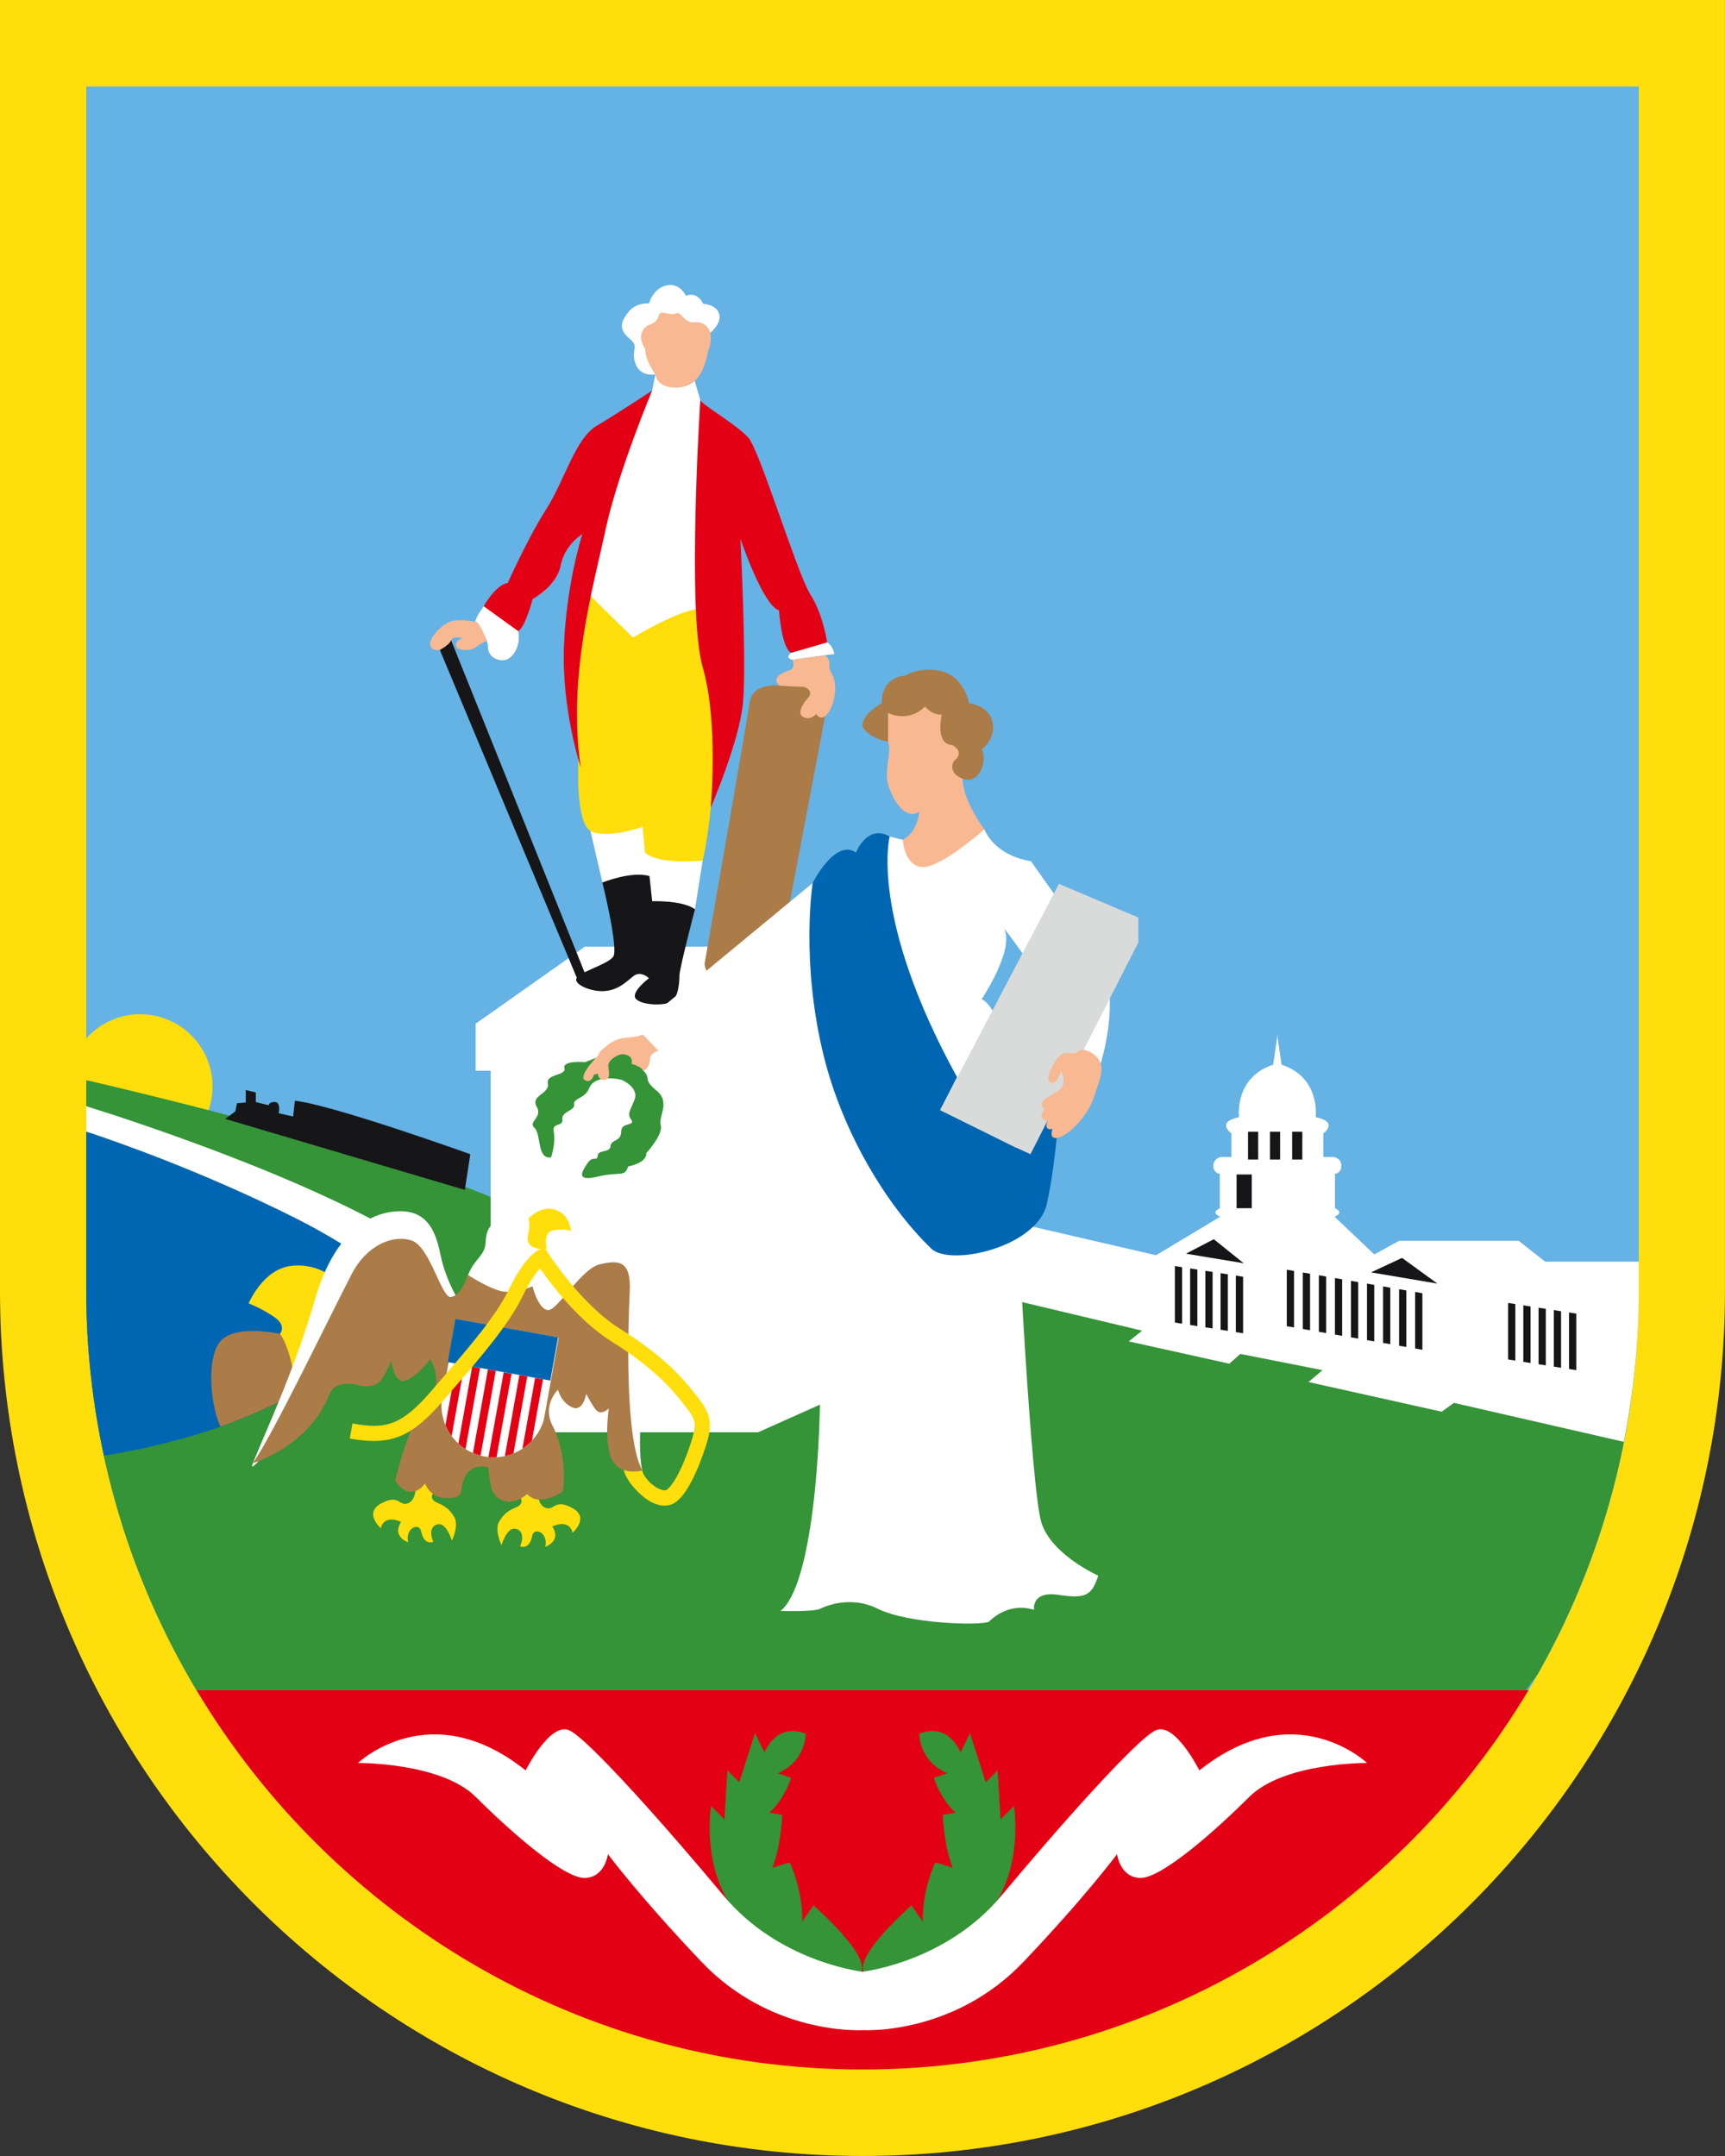<?xml version="1.0" encoding="utf-8"?>
<!-- Generator: Adobe Illustrator 26.3.1, SVG Export Plug-In . SVG Version: 6.00 Build 0)  -->
<svg version="1.1" id="Ebene_1" xmlns="http://www.w3.org/2000/svg" xmlns:xlink="http://www.w3.org/1999/xlink" x="0px" y="0px"
	 viewBox="0 0 56.693 70.866" style="enable-background:new 0 0 56.693 70.866;" xml:space="preserve">
<rect x="0" y="0" width="56.693" height="70.866" fill="#333333" stroke="none"/>
<style type="text/css">
	.st0{fill:#FFDE0C;}
	.st1{fill:#65B2E4;}
	.st2{fill:#349437;}
	.st3{fill:#161618;}
	.st4{fill:#FFFFFF;}
	.st5{fill:#0066B1;}
	.st6{fill:#E30015;}
	.st7{fill:#F8B891;}
	.st8{fill:#AB7B48;}
	.st9{fill:#D9DADA;}
</style>
<g>
	<path class="st0" d="M56.693,0H0v42.421c0,15.71,12.691,28.445,28.346,28.445s28.346-12.735,28.346-28.445V0L56.693,0z"/>
	<path class="st1" d="M53.858,42.421v-3.052V2.844H2.834v36.526v3.052c0,4.797,1.324,9.288,3.621,13.13h43.782
		C52.534,51.709,53.858,47.218,53.858,42.421z"/>
	<circle class="st0" cx="4.608" cy="35.714" r="2.377"/>
	<path class="st2" d="M34.196,41.664L16.688,39.59c-3.867-1.793-13.817-4.078-13.817-4.078c-0.013-0.001-0.024,0.002-0.037,0.002
		v3.856v3.052c0,4.797,1.324,9.288,3.621,13.13h43.702l0.375-0.515c1.735-3.061,2.862-6.511,3.208-10.188L34.196,41.664z"/>
	<path class="st3" d="M15.277,39.111l0.18-1.173c0,0-4.5-1.617-5.766-1.758l-0.057,0.519L9.16,36.592c0,0,0.079-0.356-0.119-0.369
		S8.83,36.329,8.83,36.329l-0.422-0.105v-0.316l-0.33-0.079v0.409l-0.29,0.026l-0.053,0.264l-0.33,0.25L15.277,39.111z"/>
	<path class="st4" d="M2.834,37.248l10.619,5.224l1.02-1.02c-3.26-2.411-10.293-4.673-11.639-5.092V37.248z"/>
	<path class="st5" d="M13.453,42.472c0,0-1.477-1.301-3.797-2.461c-3.069-1.534-5.902-2.514-6.822-2.817v2.175v3.052
		c0,1.862,0.205,3.676,0.583,5.426C11.432,46.544,13.453,42.472,13.453,42.472z"/>
	<path class="st4" d="M50.782,41.47l-0.87-0.686h-3.929l-0.817,0.448l-1.305-1.239c0,0,0.343-0.132,0.013-0.277v-1.134
		c0,0,0.211-0.013,0.211-0.264s-0.25-0.29-0.25-0.29h-0.343v-0.778c0,0,0.198-0.119,0.171-0.29s-0.422-0.237-0.422-0.237
		s0.171-1.305-1.121-1.727l-0.132-0.899v-0.09l-0.007,0.045l-0.006-0.045v0.09l-0.132,0.899c-1.292,0.422-1.121,1.727-1.121,1.727
		s-0.396,0.066-0.422,0.237s0.171,0.29,0.171,0.29v0.778h-0.343c0,0-0.25,0.04-0.25,0.29s0.211,0.264,0.211,0.264v1.134
		c-0.33,0.145,0.013,0.277,0.013,0.277l-2.109,1.266l-4.667-1.081v2.558l4.21,1.002l-0.439,0.352l3.305,0.734l0.361-0.321
		l2.702,0.533l-0.461,0.39l4.377,0.976l0.404-0.29l5.582,1.28c0.317-1.609,0.492-3.269,0.492-4.969V41.47H50.782z"/>
	<path class="st6" d="M28.347,68.023c9.287,0,17.428-5.008,21.891-12.472H6.455C10.918,63.015,19.059,68.023,28.347,68.023z"/>
	<polygon class="st4" points="27.622,31.117 19.219,31.117 15.633,33.648 15.633,35.195 16.125,35.195 16.125,47.078 24.915,47.078 
		28.22,45.601 	"/>
	<path class="st4" d="M23.016,13.151l-0.185-0.633c0,0-0.185,0.211-0.606,0.211c-0.422,0-0.686-0.422-0.686-0.422l-0.105,0.527
		c0,0-2.241,4.403-2.057,6.724c0.185,2.32,2.162,1.925,2.69,1.661s1.055-1.213,1.055-1.213L23.016,13.151z"/>
	<polygon class="st4" points="22.84,29.886 23.095,28.287 21.135,26.177 19.404,27.311 19.799,29.007 21.223,29.833 	"/>
	<path class="st0" d="M19.378,19.559l1.424,1.398c0,0,1.635-1.002,2.32-0.949s0.343,5.432,0.237,6.539
		c-0.105,1.107-0.264,1.74-0.264,1.74s-1.424,0.158-1.898-0.264l-0.079-0.844c0,0-1.213,0.422-1.714,0.132
		c-0.501-0.29-0.396-2.32-0.396-2.32S18.745,20.534,19.378,19.559z"/>
	<path class="st3" d="M21.346,28.796l0.088,0.826c0,0,1.002-0.035,1.406,0.264c0,0-0.51,1.951-0.51,2.18s-0.035,0.686-0.246,0.844
		c-0.211,0.158-0.967,0.141-1.178-0.07c-0.211-0.211,0.422-0.686,0.422-0.686s-0.264-0.264-0.51-0.07
		c-0.246,0.193-0.492,0.457-0.949,0.492c-0.457,0.035-1.09-0.246-0.897-0.457c0.193-0.211,0.984-0.422,1.178-0.668
		c0.193-0.246-0.352-2.443-0.352-2.443S20.749,28.621,21.346,28.796z"/>
	<path class="st4" d="M27.112,21.536l0.308-0.035c0,0-0.018-0.246-0.237-0.387l-1.187,0.343c0,0-0.22,0.167,0.044,0.229
		L27.112,21.536z"/>
	<path class="st7" d="M23.346,10.936c0,0,0.048,0.281-0.031,0.475s-0.114,0.773-0.483,1.107c-0.369,0.334-1.204,0.316-1.292-0.211
		c0,0-0.58-0.747-0.606-1.292c-0.026-0.545,0.65-1.099,1.336-0.94S23.377,10.585,23.346,10.936z"/>
	<path class="st4" d="M21.54,12.308c0,0-0.356-0.488-0.33-0.831c0,0-0.171-0.233-0.136-0.47c0.036-0.24,0.268-0.334,0.268-0.334
		s0.25-0.053,0.303-0.29s0.343,0.013,0.554-0.079s0.25,0.33,0.646,0.29c0.396-0.04,0.501,0.343,0.501,0.343s0.382-0.303,0.29-0.62
		c-0.092-0.316-0.527-0.33-0.527-0.33s-0.171-0.422-0.567-0.264c0,0-0.185-0.435-0.633-0.343c-0.448,0.092-0.58,0.593-0.58,0.593
		s-0.409-0.04-0.659,0.264s-0.37,0.578,0.018,0.892c0.325,0.264,0.063,0.349,0.176,0.765C21.004,12.413,21.54,12.308,21.54,12.308z"
		/>
	<path class="st6" d="M21.434,12.835c0,0-1.134,2.716-1.529,4.562s-1.266,4.852-0.817,7.831c0,0-0.633-1.898-0.554-3.982
		s0.606-3.692,0.606-3.692s-0.58,0.343-0.712,1.028c-0.132,0.686-0.923,1.107-0.923,1.107s-0.237,0.923-0.475,1.055
		c-0.237,0.132-1.134-0.817-1.134-0.817s0.396-0.712,0.791-0.765c0,0,0.659-1.477,1.266-2.426c0.606-0.949,0.949-2.32,1.661-2.742
		S21.434,12.835,21.434,12.835z"/>
	<path class="st4" d="M15.897,19.928c0,0-0.229,0.308-0.281,0.501c0,0,0.422,0.492,0.422,0.844s0.387,0.492,0.615,0.404
		c0.229-0.088,0.475-0.475,0.378-0.932L15.897,19.928z"/>
	<path class="st8" d="M25.627,22.538c0,0-0.897-0.132-0.993,0.563c-0.097,0.694-1.477,8.578-1.477,8.578s0.035,0.809,1.125,0.492
		c0.743-0.216,1.512-1.652,1.512-1.652l1.406-7.418C27.2,23.101,26.69,22.257,25.627,22.538z"/>
	<path class="st6" d="M23.016,13.151c0,0-0.448,6.961,0.079,8.781c0.527,1.819,0.264,4.614,0.264,4.614s0.923-2.136,1.055-3.401
		s-0.079-5.432-0.079-5.432s0.738,2.189,1.266,2.347c0,0,0.079,1.213,0.396,1.398l1.187-0.343c0,0-0.132-0.923-0.554-1.582
		s-1.661-4.72-2.03-5.142C24.229,13.969,23.043,13.283,23.016,13.151z"/>
	<path class="st7" d="M25.627,22.538c0,0,0.554,0.035,0.73,0.035c0.176,0,0.369,0.176,0.211,0.352s-0.445,0.569-0.105,0.668
		c0.211,0.062,0.36-0.123,0.36-0.123s0.167,0.281,0.396-0.035c0.229-0.316,0.316-0.949,0.123-1.283s0.053-0.369-0.229-0.615
		l-1.072,0.149c0,0,0.132,0.272-0.114,0.352C25.682,22.116,25.328,22.31,25.627,22.538z"/>
	<g>
		<path class="st2" d="M20.432,35.494c0,0,0.58,0.246,0.422,0.65c-0.158,0.404-0.246,0.457-0.105,0.668
			c0.141,0.211-0.334,0.053-0.334,0.387c0,0.334-0.334,0.246-0.352,0.475c-0.018,0.229-0.404,0.105-0.422,0.316
			c-0.018,0.211-0.141-0.035-0.334,0.246c-0.193,0.281-0.387,0.615,0.334,0.439c0.721-0.176,0.897,0.035,1.002-0.334
			c0,0,0.615-0.105,0.598-0.439c0,0,0.563-0.615,0.475-0.914c-0.088-0.299,0.334-0.756-0.141-1.143
			c-0.475-0.387-0.141-0.369-0.457-0.686c0,0-0.176-0.721-0.738-0.615c-0.563,0.105-1.143,0.369-1.143,0.369
			s-0.756-0.07-0.686,0.193s-0.615,0.176-0.545,0.51c0.07,0.334-0.58,0.387-0.369,0.756c0.211,0.369-0.299,0.492-0.07,0.703
			c0.229,0.211,0.07,1.037,0.545,0.967c0,0,0.158-0.475,0.088-0.826c-0.07-0.352,0.316-0.158,0.281-0.422s0.422-0.281,0.387-0.492
			c-0.035-0.211,0.369-0.193,0.492-0.527C19.483,35.441,19.975,35.388,20.432,35.494z"/>
		<path class="st4" d="M26.708,29.025l-5.766,4.764l0.949,1.02l5.098-3.692c0,0-1.547,2.285-0.949,3.199s-0.281,2.988,0.457,3.059
			s0.949-0.352,0.949-0.352s-0.563,3.867-0.492,7.278c0.07,3.41-0.281,7.84-1.301,8.649c0,0,1.09,0.035,1.301-0.07
			c0,0,0.914-0.492,1.898,0c0.984,0.492,3.375,0.563,3.656,0.422c0,0,0.598-0.668,1.477-0.387c0,0-0.105-0.633,0.809-0.492
			c0.914,0.141,1.09,0,1.301-0.633c0,0-1.512-0.668-1.863-1.723s-0.809-10.371-0.809-10.371s0.141-6.153-1.16-6.856
			c0,0,1.09-1.617,0.738-2.32c0,0,1.986,2.461,2.118,4.096l1.055,0.343c0,0,0.73-2.294-0.079-3.489
			c-0.809-1.195-2.215-3.164-2.215-3.164s-1.125-0.123-1.529-1.046l-2.679,0.343l-0.432-0.105L26.708,29.025z"/>
		<path class="st5" d="M29.239,27.495c0,0-0.686,2.637,2.215,7.91L30.9,36.487l2.505,1.239l1.411-1.463c0,0-0.092,1.869-0.409,3.301
			c-0.316,1.432-3.181,2.078-3.802,1.476c-1.524-1.476-2.921-3.873-3.528-6.312c-0.775-3.113-0.369-5.703-0.369-5.703
			s0.738-1.477,1.424-1.002C28.132,28.023,28.501,27.074,29.239,27.495z"/>
		<path class="st7" d="M29.186,23.435c0,0-0.132,0.659,0,0.949s-0.132,0.923,0,1.398s0.554,1.213,1.028,0.897
			c0,0-0.058,0.683-0.543,0.923c0,0,0.042,0.87,0.649,0.897s2.03-1.239,2.03-1.239s-0.712-0.949-0.712-1.661s0.422-2.61-0.87-2.742
			S29.186,23.435,29.186,23.435z"/>
		<path class="st8" d="M28.343,23.883c0,0,0.185,0.369,0.844,0.501v-0.949c0,0,0.659,0.343,1.213-0.211c0,0,0.237,0.29,0.554,0.264
			c0,0-0.237,0.976,0.343,1.002c0,0,0.448,0.211,0.053,0.527c0,0-0.237,0.369,0.29,0.58c0.527,0.211,0.817-0.554,0.633-0.976
			c0,0,0.475-0.343,0.343-0.897s-0.765-0.606-0.765-0.606s-0.158-0.817-0.817-1.028s-1.292,0.079-1.239,0.105
			c0.053,0.026-0.817-0.053-0.817,0.923C28.975,23.118,28.316,23.461,28.343,23.883z"/>
		<polygon class="st9" points="34.803,29.051 30.9,36.487 33.405,37.726 33.867,37.937 37.413,30.976 37.413,30.159 		"/>
		<path class="st7" d="M34.75,37.401c0.35-0.051,1.002-0.738,1.178-1.274c0.158-0.482,0.343-0.879,0.246-1.169
			c-0.097-0.29-0.448-0.483-0.686-0.448c0,0-0.105,0.158-0.369,0.105c-0.264-0.053-0.448,0.264-0.58,0.527s-0.105,0.448,0.053,0.448
			c0.158,0,0.29-0.396,0.29-0.396s0.225,0.464-0.105,0.659c-0.349,0.207-0.727,0.396-0.448,0.606c0,0-0.283,0.335,0.104,0.375
			c0,0-0.164,0.342,0.159,0.273C34.591,37.108,34.451,37.445,34.75,37.401z"/>
		<path class="st7" d="M21.124,34.002c0,0-0.077,0.068-0.499,0.103c-0.422,0.035-0.558,0.169-0.839,0.398
			c-0.056,0.045-0.094,0.114-0.124,0.189c-0.225,0.221-0.622,0.694-0.449,0.806c0.224,0.145,0.31-0.178,0.31-0.178
			c0.04,0.005,0.078-0.013,0.112-0.041c0.033,0.119,0.089,0.207,0.165,0.214c0.315,0.03,0.193-0.299,0.193-0.475
			c0-0.176,0.32-0.382,0.492-0.365c0.369,0.037,0.27,0.316,0.27,0.316s0.29,0.081,0.363,0.189c0.073,0.108,0.246-0.141,0.246-0.352
			c0-0.211,0.281-0.264,0.281-0.264L21.124,34.002z"/>
	</g>
	<polygon class="st3" points="14.455,21.361 19.044,32.347 19.254,32.066 14.825,21.044 	"/>
	<path class="st7" d="M15.616,20.429c0,0-0.598-0.105-0.861,0.018c-0.264,0.123-0.58,0.457-0.615,0.668
		c-0.035,0.211,0.123,0.281,0.316,0.246c0,0,0.316-0.158,0.369-0.316c0.053-0.158,0.387-0.07,0.387-0.07s-0.229,0.053-0.229,0.229
		s0.439,0.229,0.65,0.07s0.369-0.211,0.369-0.211S15.739,20.394,15.616,20.429z"/>
	<polyline class="st7" points="41.975,41.258 41.975,41.26 41.981,41.259 	"/>
	<g>
		<rect x="41.017" y="37.199" class="st3" width="0.334" height="0.914"/>
		<rect x="40.641" y="38.604" class="st3" width="0.499" height="1.109"/>
		<rect x="41.738" y="37.199" class="st3" width="0.334" height="0.914"/>
		<g>
			<polygon class="st3" points="42.291,43.592 42.529,43.633 42.529,41.775 42.291,41.734 			"/>
			<polygon class="st3" points="42.818,43.683 43.056,43.725 43.056,41.867 42.818,41.826 			"/>
			<polygon class="st3" points="43.345,43.775 43.583,43.816 43.583,41.958 43.345,41.917 			"/>
			<polygon class="st3" points="43.873,43.866 44.111,43.908 44.111,42.05 43.873,42.009 			"/>
			<polygon class="st3" points="44.4,43.958 44.638,43.999 44.638,42.142 44.4,42.1 			"/>
			<polygon class="st3" points="44.927,44.05 45.165,44.091 45.165,42.233 44.927,42.192 			"/>
			<polygon class="st3" points="45.455,44.141 45.693,44.182 45.693,42.325 45.455,42.283 			"/>
			<polygon class="st3" points="45.982,44.233 46.22,44.274 46.22,42.416 45.982,42.375 			"/>
			<polygon class="st3" points="46.509,42.466 46.509,44.324 46.747,44.366 46.747,42.508 			"/>
		</g>
		<g>
			<polygon class="st3" points="49.564,44.685 49.802,44.722 49.802,42.864 49.564,42.827 			"/>
			<polygon class="st3" points="50.065,44.763 50.303,44.801 50.303,42.943 50.065,42.906 			"/>
			<polygon class="st3" points="50.566,44.842 50.804,44.879 50.804,43.021 50.566,42.984 			"/>
			<polygon class="st3" points="51.067,44.92 51.305,44.957 51.305,43.1 51.067,43.062 			"/>
			<polygon class="st3" points="51.568,43.141 51.568,44.999 51.806,45.036 51.806,43.178 			"/>
		</g>
		<g>
			<polygon class="st3" points="38.613,43.472 38.851,43.509 38.851,41.652 38.613,41.614 			"/>
			<polygon class="st3" points="39.114,43.55 39.352,43.588 39.352,41.73 39.114,41.693 			"/>
			<polygon class="st3" points="39.615,43.629 39.853,43.666 39.853,41.808 39.615,41.771 			"/>
			<polygon class="st3" points="40.116,43.707 40.354,43.744 40.354,41.887 40.116,41.849 			"/>
			<polygon class="st3" points="40.617,41.928 40.617,43.786 40.855,43.823 40.855,41.965 			"/>
		</g>
		<rect x="42.467" y="37.199" class="st3" width="0.334" height="0.914"/>
		<polygon class="st3" points="45.06,41.822 47.24,42.191 46.079,41.347 		"/>
		<polygon class="st3" points="38.978,41.207 39.892,40.732 40.876,41.523 		"/>
	</g>
	<g>
		<g>
			<path class="st2" d="M26.476,56.985c0,0,0.037,0.878-0.914,1.304l0.439,0.146c0,0-0.219,0.707-0.713,1.146l0.42,0.073
				c0,0-0.037,1.042-0.329,1.737l0.573-0.177c0,0,0.433,0.871,0.414,1.95l0.366-0.536c0,0,2.478,2.147,1.268,2.389
				c-0.244,0.049-3.169-1.073-4.046-2.486c-0.878-1.414-0.585-3.169-0.585-3.169l0.439,0.439l0.098-1.609l0.39,0.39l0.518-1.615
				l0.311,0.64C25.124,57.607,25.489,56.601,26.476,56.985z"/>
			<path class="st2" d="M30.216,56.985c0,0-0.037,0.878,0.914,1.304l-0.439,0.146c0,0,0.219,0.707,0.713,1.146l-0.42,0.073
				c0,0,0.037,1.042,0.329,1.737l-0.573-0.177c0,0-0.433,0.871-0.414,1.95l-0.366-0.536c0,0-2.478,2.147-1.268,2.389
				c0.244,0.049,3.169-1.073,4.046-2.486c0.878-1.414,0.585-3.169,0.585-3.169l-0.439,0.439l-0.098-1.609l-0.39,0.39l-0.518-1.615
				l-0.311,0.64C31.569,57.607,31.203,56.601,30.216,56.985z"/>
			<path class="st4" d="M39.418,58.192c0,0-0.804-1.609-1.438-1.316c-0.634,0.292-3.242,3.242-5.07,5.436
				c-1.779,2.136-4.424,2.48-4.563,2.497c-0.139-0.017-2.784-0.361-4.564-2.497c-1.828-2.194-4.436-5.143-5.07-5.436
				c-0.634-0.292-1.438,1.316-1.438,1.316c-3.144-2.511-5.509-0.244-5.509-0.244s2.73-0.024,3.875,1.121
				c1.146,1.146,2.876,2.657,3.559,2.657s0.78-0.78,0.78-0.78s1.023,1.379,3.071,3.535c2.26,2.378,5.155,2.257,5.295,2.249
				c0.14,0.007,3.035,0.129,5.295-2.249c2.048-2.156,3.071-3.535,3.071-3.535s0.097,0.78,0.78,0.78s2.413-1.511,3.559-2.657
				c1.146-1.146,3.876-1.121,3.876-1.121S42.563,55.681,39.418,58.192z"/>
		</g>
	</g>
	<path class="st0" d="M11.072,42.13c0,0-0.475-0.606-1.45-0.527s-1.45,1.239-1.45,1.239S8.593,43,9.015,43.29
		C9.437,43.58,9.2,43.844,9.2,43.844l0.341,2.046c0.588-0.313,1.096-0.633,1.532-0.948c0.007-0.033,0.021-0.061,0.026-0.095
		c0.132-1.081-0.343-1.503-0.343-1.503C10.676,42.762,11.072,42.13,11.072,42.13z"/>
	<path class="st8" d="M7.169,44.186c-0.396,0.668-0.21,2.114,0.076,2.705c0.946-0.332,1.75-0.703,2.445-1.084
		c0.046-0.612-0.231-1.644-0.491-1.963C9.2,43.844,7.591,43.474,7.169,44.186z"/>
	<g>
		<g>
			<path class="st0" d="M16.964,49.061c0,0,0.396,0.318,0,0.483c-0.223,0.093-0.39,0.186-0.557,0.464
				c-0.167,0.279,0.074,0.78,0.074,0.78s0.167-0.539,0.409-0.539s0.353,0.223,0.204,0.576c0,0,0.297,0.149,0.399-0.344
				c0.065-0.311,0.539-0.093,0.427,0.362c0,0,0.548-0.186,0.232-0.668c0,0,0.539-0.279,0.668,0.204c0,0,0.576-0.501-0.019-0.817
				c-0.594-0.316-0.576,0.111-0.873,0c-0.297-0.111-0.26-0.631-0.26-0.631S17.224,49.08,16.964,49.061z"/>
			<path class="st0" d="M14.37,48.912c0,0-0.396,0.318,0,0.483c0.223,0.093,0.39,0.186,0.557,0.464
				c0.167,0.279-0.074,0.78-0.074,0.78s-0.167-0.539-0.409-0.539s-0.353,0.223-0.204,0.576c0,0-0.297,0.149-0.399-0.344
				c-0.065-0.311-0.539-0.093-0.427,0.362c0,0-0.548-0.186-0.232-0.668c0,0-0.539-0.279-0.668,0.204c0,0-0.576-0.501,0.019-0.817
				c0.594-0.316,0.576,0.111,0.873,0c0.297-0.111,0.26-0.631,0.26-0.631S14.121,48.518,14.37,48.912z"/>
			<path class="st4" d="M14.977,42.58c0,0-0.337-0.583-0.483-1.263c-0.133-0.618-0.316-1.486-1.3-1.504s-2.183,0.651-2.831,2.862
				c-0.698,2.381-1.504,4.073-2.053,5.42c-0.373,0.915,3.435-4.308,3.435-4.308L14.977,42.58z"/>
			<path class="st4" d="M17.502,42.283c0,0,0.167,0.483,0.483,0.39s1.226-2.08,2.098-1.931s1.43,0.723,1.244,2.563
				c-0.144,1.43-0.432,4.226-0.216,5.028c0,0-0.954-1.017-0.805-2.336c0.149-1.318-1.393-0.39-2.284-1.356
				S17.502,42.283,17.502,42.283z"/>
			<path class="st4" d="M17.502,42.283c0,0,0.122-0.325,0.247-0.59c0.124-0.265,0.57-0.469-0.015-0.84l-0.362-0.808
				c0,0-0.446-0.288-0.854-0.046s-0.539,0.39-0.557,0.836c-0.019,0.446-0.376,0.538-0.578,1.077
				C15.181,42.45,16.796,43.379,17.502,42.283z"/>
			<path class="st0" d="M17.966,41.039c0,0-0.149-0.548,0.241-0.604c0.39-0.056,0.557,0.028,0.557,0.028s-0.028-0.529-0.501-0.696
				s-0.891,0.279-0.891,0.279s0.054,0.267,0,0.446C17.168,41.169,17.966,41.039,17.966,41.039z"/>
			<path class="st8" d="M16.239,49.098c0.458,0.585,1.089,0.01,1.089,0.01c0.381,0.45,1.169-0.077,1.169-0.077
				s0.198-1.131-0.34-2.174c-0.348-0.674,0.181-1.177,0.181-1.177s0.093,0.409,0.464,0.576s0.464-0.446,0.464-0.446
				s0.111,0.241,0.297,0.501c0.186,0.26,0.446-0.019,0.446-0.019s-0.186,1.207,0.13,1.727s0.972,0.312,0.972,0.312
				c-0.588-1.044-0.471-4.787-0.415-5.846c0.056-1.058-0.353-1.077-0.984-0.928s-1.411,1.578-1.727,1.504
				c-0.316-0.074-0.483-0.78-0.483-0.78s-0.557,0.241-0.984,0.167c-0.427-0.074-1.135-0.539-1.135-0.539s-0.234,0.686-0.555,0.73
				c-0.321,0.044-0.685-1.654-1.299-1.863s-1.48,0.155-1.968,1.096c-0.78,1.504-2.565,5.238-3.25,6.221c0,0,1.857-0.557,2.507-2.247
				c0.218-0.568,1.021-0.297,1.021-0.297s0.44,0.092,0.65-0.149c0.21-0.241,0.371-0.687,0.371-0.687s0.079,0.799,0.464,0.668
				c0.386-0.131,0.817-0.706,0.817-0.706s0.507,0.8-0.115,1.449s-1.036,2.543-1.036,2.543s0.434,0.767,0.984,0.093
				c0,0,0.131,0.45,0.668,0.483c0,0,0.498,0.029,0.52-0.223c0.093-1.077,0.891-0.78,0.891-0.78S16.084,48.899,16.239,49.098z"/>
		</g>
		<g>
			<g>
				<path class="st4" d="M14.987,43.357l-0.255,1.421l0.011,0.002l-0.232,1.293c-0.018,0.27,0.029,0.532,0.129,0.77
					c0.053,0.127,0.121,0.247,0.203,0.358c0.066,0.089,0.14,0.172,0.222,0.248c0.072,0.067,0.151,0.127,0.234,0.181
					c0.077,0.049,0.158,0.092,0.244,0.129c0.08,0.035,0.164,0.064,0.251,0.086c0.042,0.011,0.085,0.021,0.128,0.028
					c0.044,0.008,0.087,0.013,0.131,0.018c0.089,0.009,0.178,0.011,0.266,0.007c0.093-0.005,0.184-0.017,0.273-0.037
					c0.097-0.021,0.192-0.051,0.283-0.088c0.103-0.042,0.202-0.094,0.295-0.155c0.115-0.075,0.22-0.165,0.314-0.265
					c0.177-0.19,0.312-0.421,0.389-0.682l0.231-1.287h0l0.255-1.421L14.987,43.357z"/>
			</g>
			
				<rect x="14.833" y="43.649" transform="matrix(0.984 0.177 -0.177 0.984 8.101 -2.225)" class="st5" width="3.425" height="1.444"/>
			<g>
				<path class="st6" d="M16.053,47.892c0.089,0.009,0.178,0.011,0.266,0.007l0.493-2.746l-0.258-0.046L16.053,47.892z"/>
				<path class="st6" d="M16.592,47.861c0.097-0.021,0.192-0.051,0.283-0.088l0.454-2.529l-0.259-0.046L16.592,47.861z"/>
				<path class="st6" d="M17.169,47.618c0.115-0.075,0.22-0.165,0.314-0.265l0.362-2.015l-0.258-0.046L17.169,47.618z"/>
				<path class="st6" d="M15.065,47.449c0.072,0.067,0.151,0.127,0.234,0.181l0.478-2.664l-0.258-0.046L15.065,47.449z"/>
				<path class="st6" d="M14.64,46.843c0.053,0.127,0.121,0.247,0.203,0.358l0.418-2.328l-0.258-0.046L14.64,46.843z"/>
				<path class="st6" d="M15.543,47.759c0.08,0.035,0.164,0.064,0.251,0.086l0.5-2.786l-0.258-0.046L15.543,47.759z"/>
			</g>
		</g>
		<path class="st0" d="M22.806,45.768c-0.413-0.526-1.064-1.24-2.442-2.101c-1.271-0.794-2.343-2.467-2.354-2.484l-0.122-0.192
			l-0.203,0.102c-0.075,0.037-0.473,0.276-0.968,1.304c-0.411,0.854-1.305,1.889-2.169,2.89l-0.358,0.416
			c-0.989,1.154-1.516,1.286-2.605,1.086l-0.09,0.495c1.343,0.244,2.034-0.037,3.077-1.254l0.357-0.415
			c0.885-1.026,1.801-2.087,2.241-3.001c0.238-0.495,0.444-0.773,0.577-0.921c0.359,0.516,1.269,1.724,2.35,2.4
			c1.312,0.82,1.925,1.491,2.351,2.034c0.369,0.469,0.469,0.595,0.308,1.135c-0.248,0.834-0.615,1.57-0.855,1.713
			c-0.042,0.026-0.136,0.011-0.239-0.036c-0.281-0.13-0.524-0.427-0.554-0.607c0,0-0.311,0.094-0.609-0.015
			c0.091,0.398,0.603,0.917,0.952,1.078c0.136,0.063,0.269,0.094,0.392,0.094c0.115,0,0.223-0.027,0.316-0.084
			c0.558-0.334,0.995-1.725,1.077-2C23.475,46.616,23.237,46.315,22.806,45.768z"/>
	</g>
</g>
</svg>
